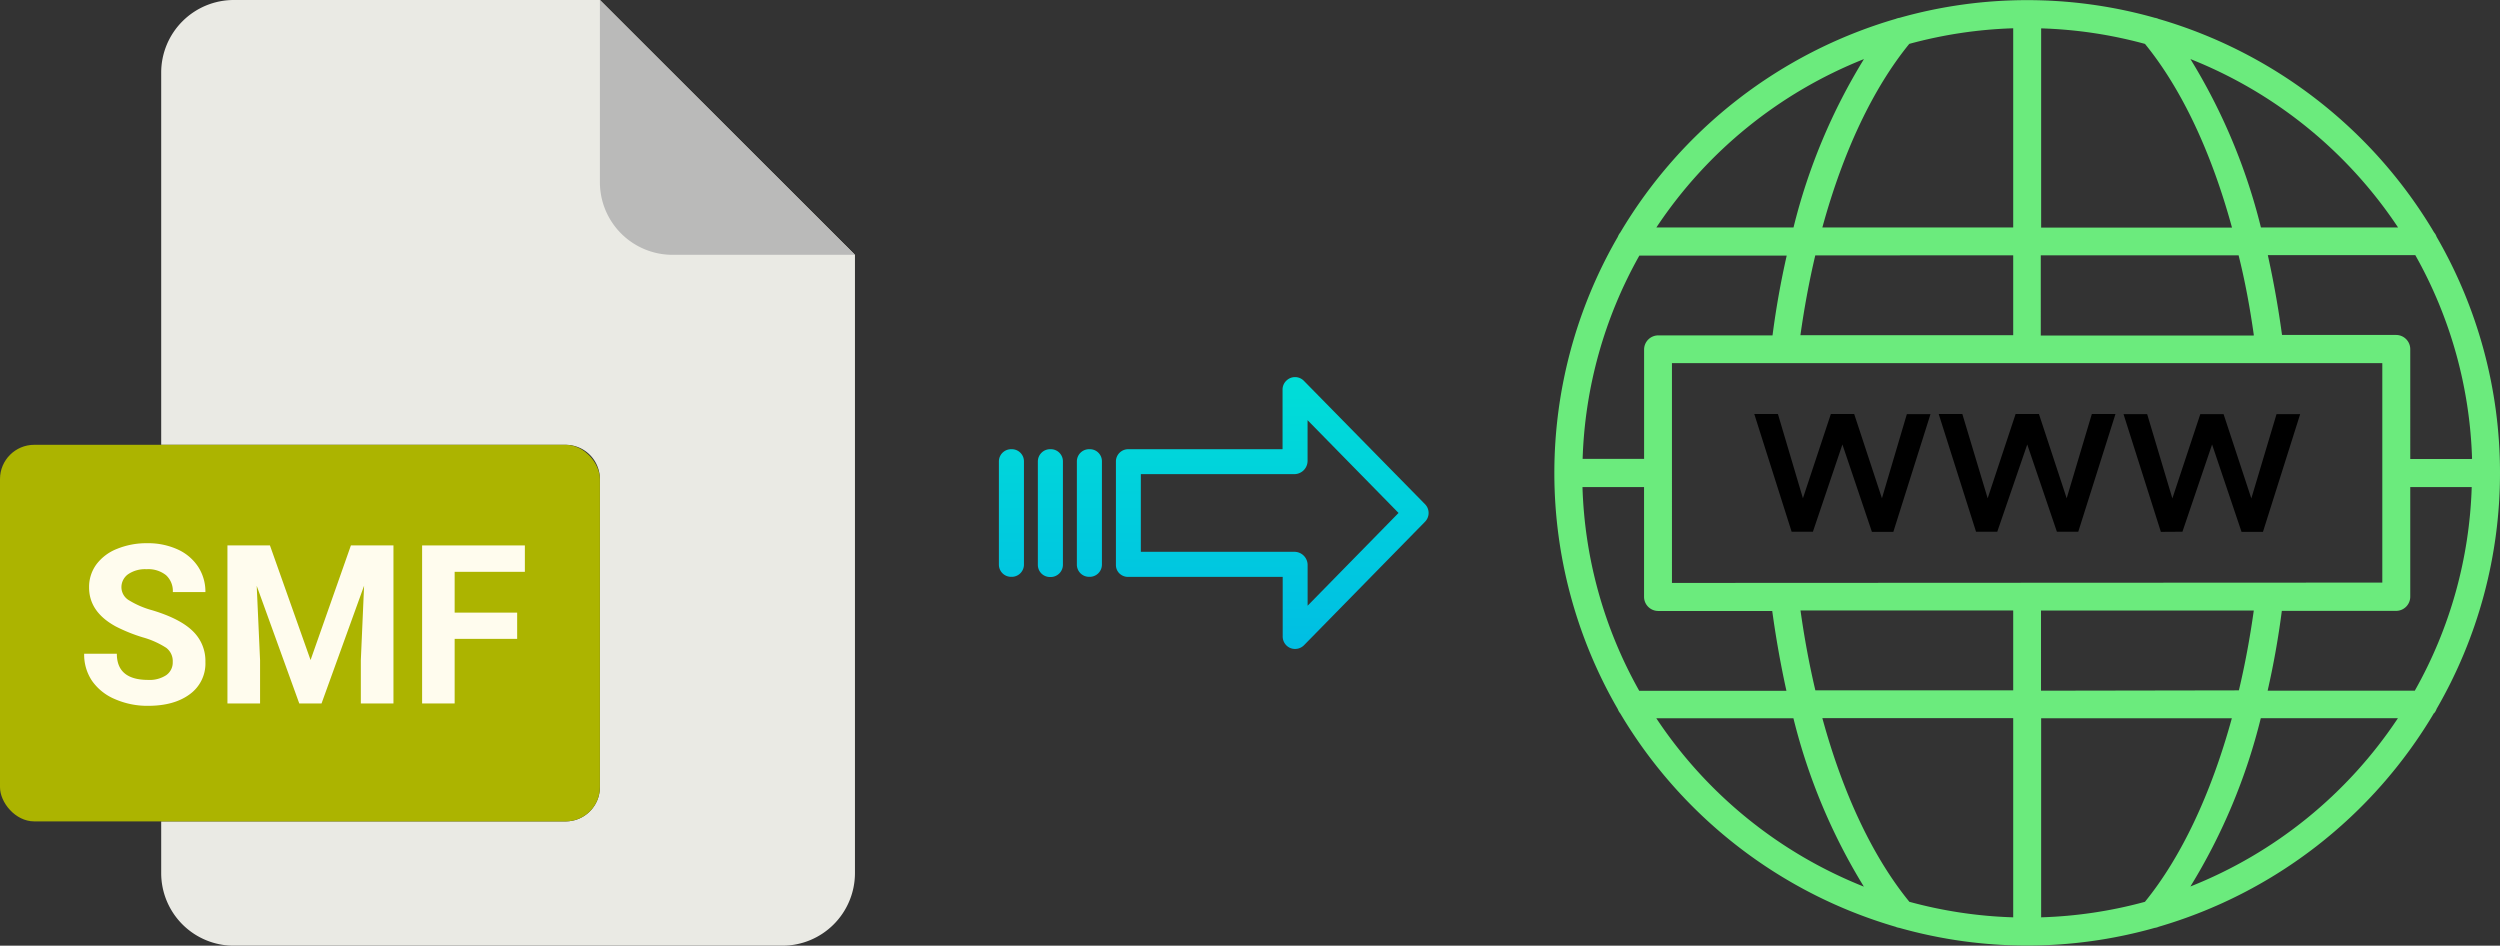 <svg xmlns="http://www.w3.org/2000/svg" xmlns:xlink="http://www.w3.org/1999/xlink" viewBox="0 0 528.71 200"><rect x="0" y="0" width="528.71" height="200" fill="#333333" stroke="none"/><defs><style>.cls-1{fill:#eaeae4;}.cls-2{fill:#babab9;}.cls-3{fill:#acb400;}.cls-4{fill:#fffcee;}.cls-5{fill:#6beb7d;}.cls-6{fill:url(#linear-gradient);}.cls-7{fill:url(#linear-gradient-2);}.cls-8{fill:url(#linear-gradient-3);}.cls-9{fill:url(#linear-gradient-4);}</style><linearGradient id="linear-gradient" x1="269.03" y1="134.94" x2="269.03" y2="15.74" gradientTransform="matrix(1, 0, 0, -1, 0, 184.59)" gradientUnits="userSpaceOnUse"><stop offset="0" stop-color="#00efd1"/><stop offset="1" stop-color="#00acea"/></linearGradient><linearGradient id="linear-gradient-2" x1="230.38" y1="134.94" x2="230.38" y2="15.74" xlink:href="#linear-gradient"/><linearGradient id="linear-gradient-3" x1="222.13" y1="134.94" x2="222.13" y2="15.74" xlink:href="#linear-gradient"/><linearGradient id="linear-gradient-4" x1="213.89" y1="134.94" x2="213.89" y2="15.74" xlink:href="#linear-gradient"/></defs><title>smf to webp</title><g id="Layer_2" data-name="Layer 2"><g id="Layer_2-2" data-name="Layer 2"><path class="cls-1" d="M119.62,173.71H34.09v10.93A15.36,15.36,0,0,0,49.45,200h116a15.37,15.37,0,0,0,15.36-15.36V53.89L126.87,0H49.45A15.36,15.36,0,0,0,34.09,15.36V94.07h85.53a7.25,7.25,0,0,1,7.25,7.24h0v65.16A7.25,7.25,0,0,1,119.62,173.71Z"/><path class="cls-2" d="M180.76,53.89,126.87,0V38.53a15.36,15.36,0,0,0,15.36,15.36h38.53Z"/><rect class="cls-3" y="94.07" width="126.87" height="79.64" rx="7.24"/><path class="cls-4" d="M17.8,138.26h6.91q0,5.52,6.61,5.53a6.39,6.39,0,0,0,3.83-1A3.26,3.26,0,0,0,36.53,140a3.51,3.51,0,0,0-1.38-3,18.19,18.19,0,0,0-4.95-2.21,34.72,34.72,0,0,1-5.67-2.28q-5.7-3.08-5.69-8.29a8.07,8.07,0,0,1,1.52-4.83,10,10,0,0,1,4.38-3.31,16.47,16.47,0,0,1,6.42-1.2,15.09,15.09,0,0,1,6.38,1.3,10.2,10.2,0,0,1,4.35,3.66,9.62,9.62,0,0,1,1.55,5.37H36.55a4.52,4.52,0,0,0-1.44-3.57A6,6,0,0,0,31,120.38a6.34,6.34,0,0,0-3.92,1.07,3.37,3.37,0,0,0-1.4,2.81A3.24,3.24,0,0,0,27.36,127a18.65,18.65,0,0,0,4.83,2.06q5.88,1.77,8.56,4.39A8.72,8.72,0,0,1,43.44,140a8,8,0,0,1-3.28,6.8c-2.19,1.64-5.14,2.47-8.84,2.47a17.06,17.06,0,0,1-7-1.41A11.17,11.17,0,0,1,19.47,144,9.92,9.92,0,0,1,17.8,138.26Z"/><path class="cls-4" d="M57.09,115.35l8.59,24.24,8.53-24.24h9v33.42h-6.9v-9.14L77,123.87l-9,24.9H63.29l-9-24.88L55,139.63v9.14H48.1V115.35Z"/><path class="cls-4" d="M89.27,148.77V115.35H111v5.58H96.15v8.63h13.22v5.55H96.15v13.66Z"/></g><g id="Layer_8" data-name="Layer 8"><path class="cls-5" d="M514.77,150.85a2.7,2.7,0,0,0,.53-.93,99.62,99.62,0,0,0,0-99.84,2.7,2.7,0,0,0-.53-.93A100.4,100.4,0,0,0,456.5,4a2.69,2.69,0,0,0-.78-.23,99.3,99.3,0,0,0-54,0,2.83,2.83,0,0,0-.77.21,100.45,100.45,0,0,0-58.29,45.2,3.07,3.07,0,0,0-.53.93,99.62,99.62,0,0,0,0,99.84,3.07,3.07,0,0,0,.53.93A100.47,100.47,0,0,0,400.88,196a2.88,2.88,0,0,0,.81.23,99.37,99.37,0,0,0,54,0,2.84,2.84,0,0,0,.85-.24,100.4,100.4,0,0,0,58.2-45.17ZM431.67,194V151.9H472c-4.39,16-10.71,29.39-18.38,38.82A93.93,93.93,0,0,1,431.67,194Zm-27.89-3.31c-7.68-9.42-14-22.76-18.38-38.81h40.36V194A93.94,93.94,0,0,1,403.78,190.71ZM334.69,103h13v23.21a3,3,0,0,0,2.95,3h24.16c.79,5.78,1.8,11.43,3,16.88H346.67a93.52,93.52,0,0,1-12-43Zm12-48.94h31.17c-1.24,5.45-2.25,11.1-3,16.87H350.65a3,3,0,0,0-2.95,3V97.05h-13a93.56,93.56,0,0,1,12-43ZM425.76,6V48.1H385.4c4.39-16.05,10.7-29.39,18.38-38.82a94.46,94.46,0,0,1,22-3.3Zm27.89,3.31c7.67,9.42,14,22.76,18.38,38.82H431.67V6A93.94,93.94,0,0,1,453.65,9.29Zm69.08,87.76h-13V73.84a3,3,0,0,0-3-3H482.61c-.78-5.78-1.8-11.43-3-16.88h31.19a93.43,93.43,0,0,1,12,43Zm-12,49H479.57c1.24-5.46,2.26-11.11,3-16.88h24.16a3,3,0,0,0,3-3V103h13a93.39,93.39,0,0,1-12,43Zm-79.09,0V129.12h45c-.81,5.79-1.86,11.44-3.15,16.88Zm-78.05-22.79V76.79H503.82v46.42Zm123-52.32h-45V54h41.84C474.79,59.44,475.84,65.1,476.65,70.89ZM425.76,54V70.89h-45c.81-5.79,1.86-11.44,3.14-16.88Zm-45,75.1h45V146H383.92c-1.28-5.43-2.33-11.08-3.14-16.88Zm82.46,58.4a125,125,0,0,0,14.9-35.61h29a94.5,94.5,0,0,1-43.92,35.6ZM507.15,48.1h-29a125.28,125.28,0,0,0-14.91-35.61A94.63,94.63,0,0,1,507.15,48.1ZM394.2,12.49A125,125,0,0,0,379.3,48.1h-29a94.66,94.66,0,0,1,43.91-35.61ZM350.28,151.9h29a125.26,125.26,0,0,0,14.9,35.61A94.66,94.66,0,0,1,350.28,151.9Z"/><path d="M398,105.38l-5.87-17.83h-4.93l-5.91,17.83L376,87.55h-5l7.9,24.9h4.5L389.64,94l6.24,18.48h4.53l7.86-24.9h-5Z"/><path d="M435,112.45h4.52l7.87-24.9h-5l-5.32,17.83L431.2,87.55h-4.93l-5.91,17.83L415,87.55h-5l7.9,24.9h4.49L428.73,94Z"/><path d="M461.55,112.45,467.82,94l6.23,18.48h4.53l7.87-24.9h-5l-5.33,17.83-5.87-17.83h-4.92l-5.91,17.83-5.33-17.83h-5l7.9,24.9Z"/></g><g id="Layer_3" data-name="Layer 3"><path class="cls-6" d="M275.73,80.52a2.61,2.61,0,0,0-3.7,0,2.58,2.58,0,0,0-.79,1.9V95H238.63A2.6,2.6,0,0,0,236,97.51v22a2.46,2.46,0,0,0,.77,1.79,2.57,2.57,0,0,0,1.88.7h32.62v12.59a2.63,2.63,0,0,0,1.62,2.46,2.57,2.57,0,0,0,1,.19,2.64,2.64,0,0,0,1.89-.79l25.59-26.11a2.65,2.65,0,0,0,0-3.71Zm.81,47.58v-8.62a2.8,2.8,0,0,0-2.7-2.78H241.27V100.27h32.56a2.81,2.81,0,0,0,2.7-2.78V88.86l19.24,19.62Z"/><path class="cls-7" d="M230.39,95h0a2.59,2.59,0,0,0-2.65,2.54v0l0,21.89a2.58,2.58,0,0,0,2.59,2.56h.06a2.59,2.59,0,0,0,2.65-2.54V97.52A2.55,2.55,0,0,0,230.45,95Z"/><path class="cls-8" d="M222.14,95h0a2.6,2.6,0,0,0-2.65,2.54v21.93a2.56,2.56,0,0,0,2.58,2.56h.07a2.6,2.6,0,0,0,2.65-2.54V97.52A2.56,2.56,0,0,0,222.21,95Z"/><path class="cls-9" d="M213.9,95h0a2.59,2.59,0,0,0-2.65,2.54v0l0,21.89a2.58,2.58,0,0,0,2.58,2.56h.07a2.59,2.59,0,0,0,2.65-2.54v0l0-21.89A2.57,2.57,0,0,0,214,95Z"/></g></g></svg>